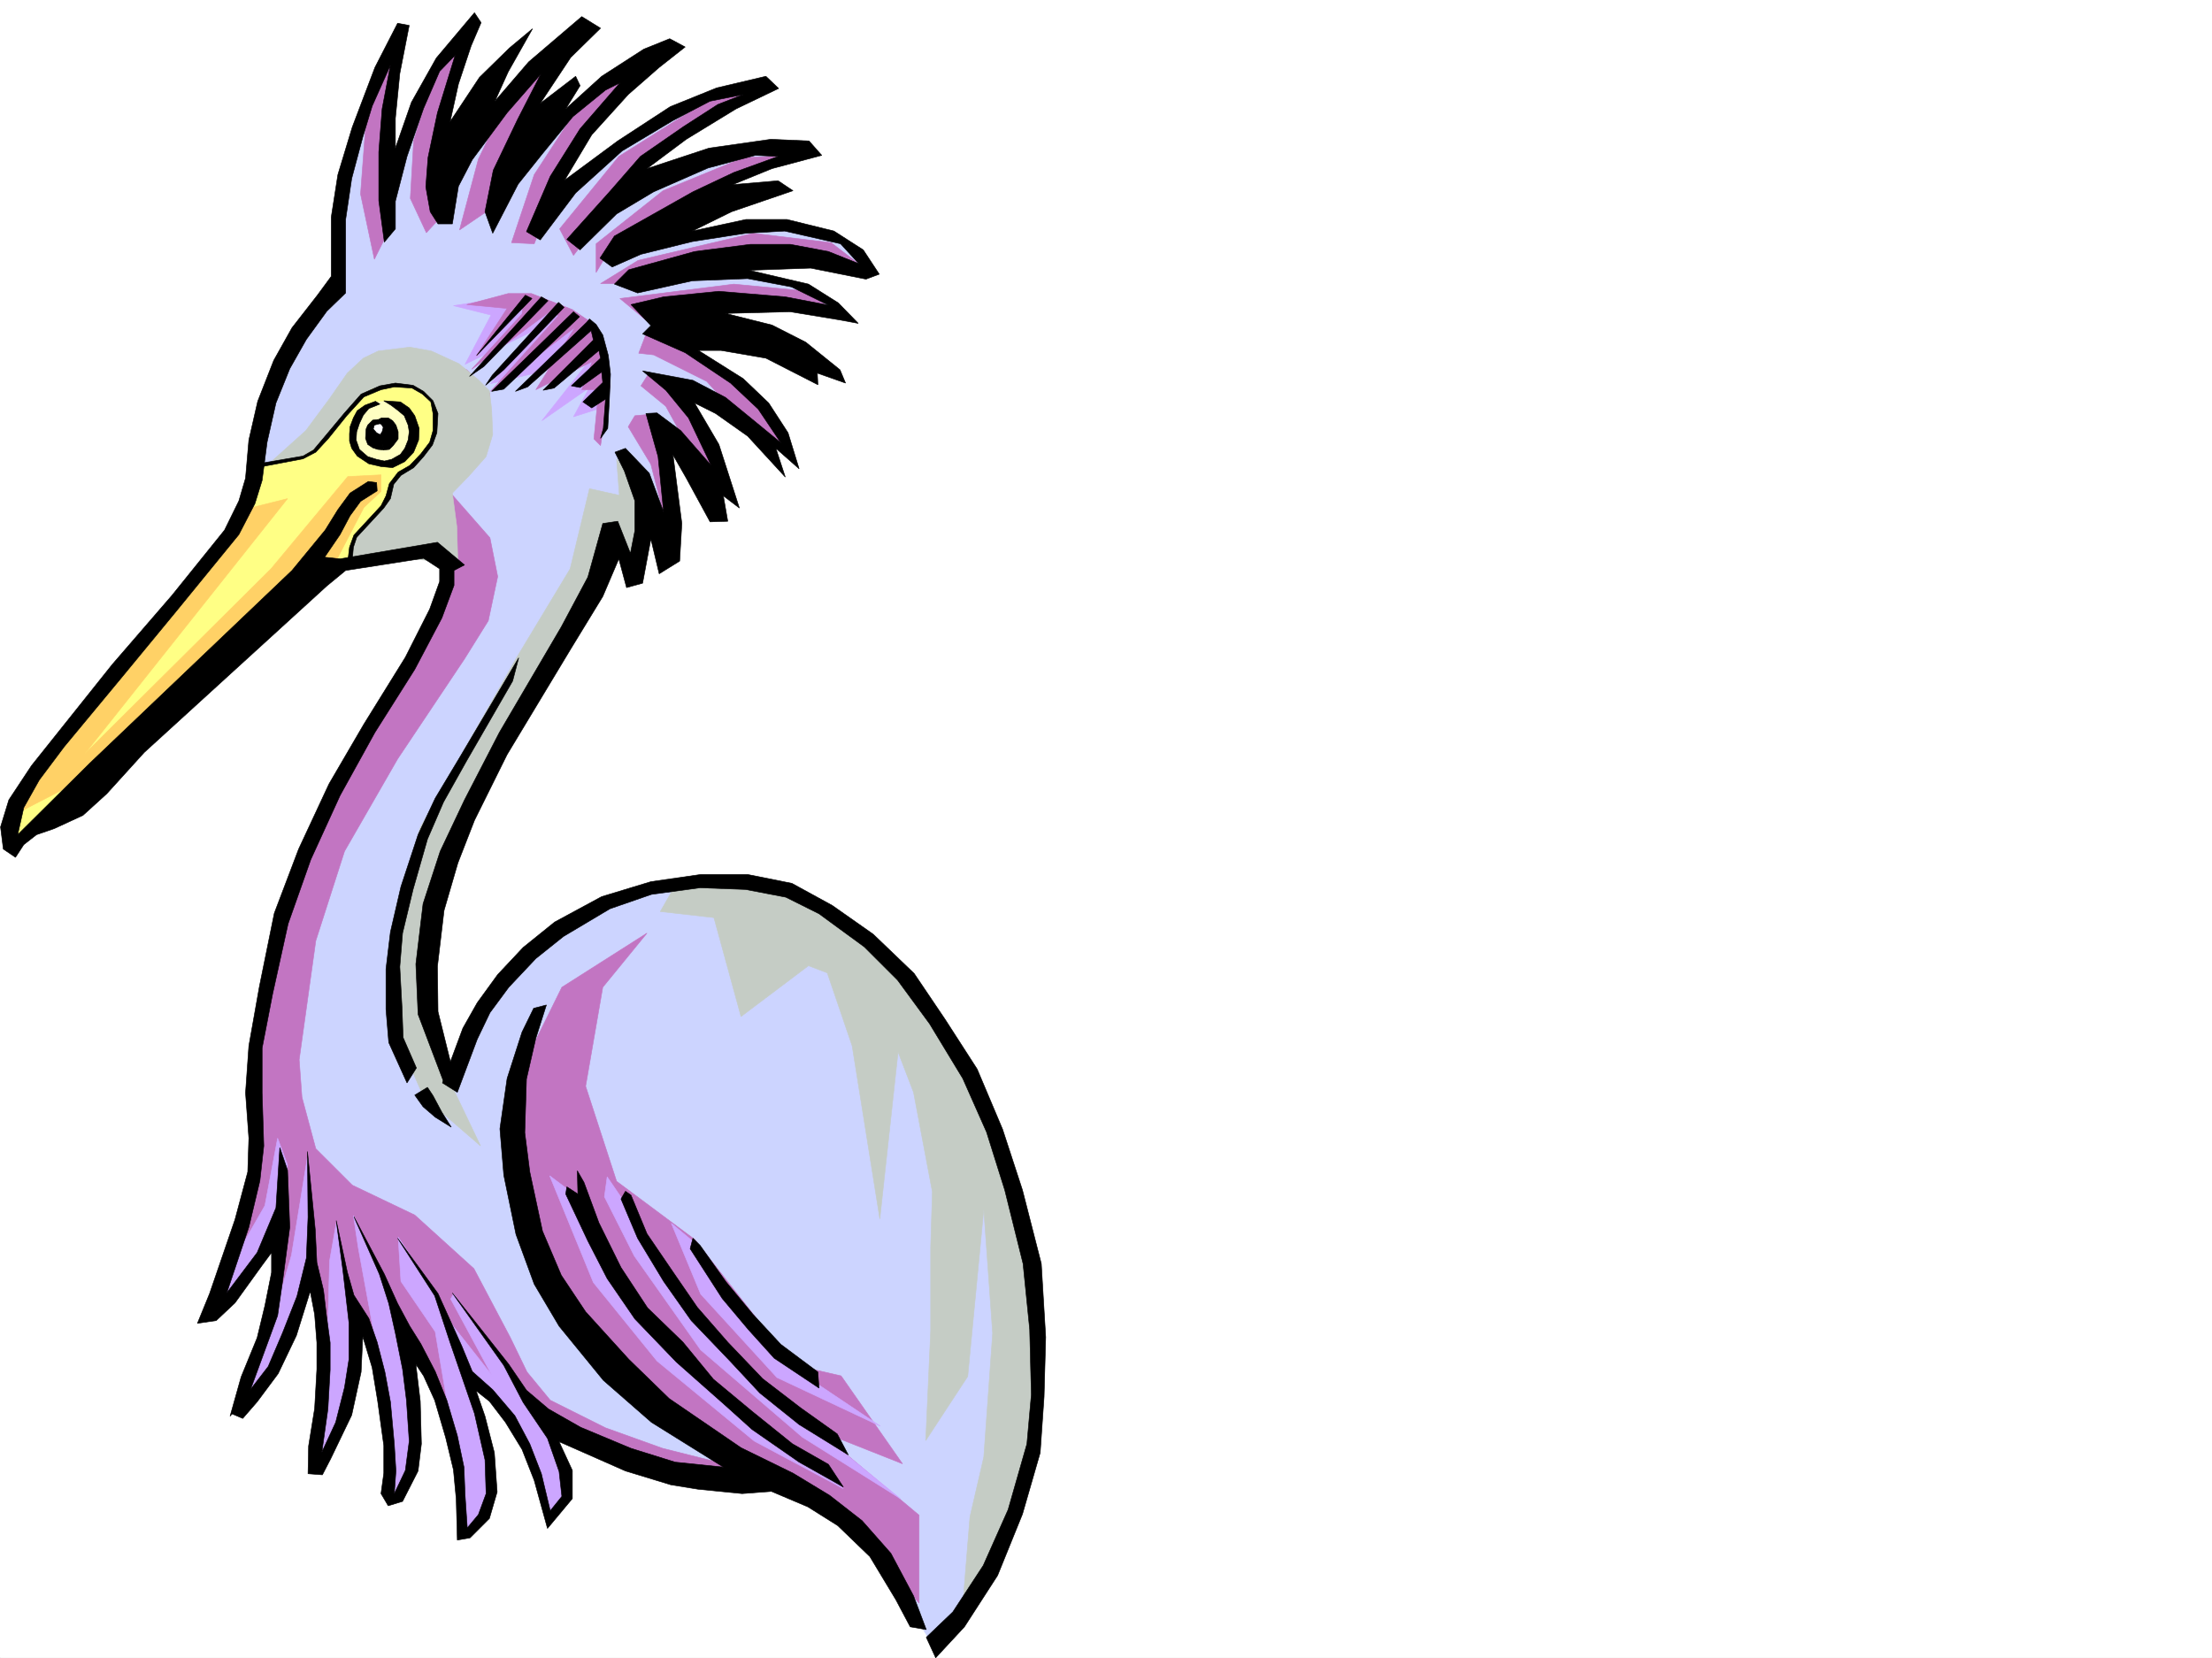 <svg xmlns="http://www.w3.org/2000/svg" width="2997.016" height="2246.55"><rect width="100%" height="100%" fill="#333333" stroke="none"/><defs><clipPath id="a"><path d="M0 0h2997v2244.137H0Zm0 0"/></clipPath></defs><path fill="#fff" d="M0 2246.297h2997.016V0H0Zm0 0"/><g clip-path="url(#a)" transform="translate(0 2.16)"><path fill="#fff" fill-rule="evenodd" stroke="#fff" stroke-linecap="square" stroke-linejoin="bevel" stroke-miterlimit="10" stroke-width=".743" d="M.742 2244.137h2995.531V-2.16H.743Zm0 0"/></g><path fill="#ccd4ff" fill-rule="evenodd" stroke="#ccd4ff" stroke-linecap="square" stroke-linejoin="bevel" stroke-miterlimit="10" stroke-width=".743" d="m533.48 57.672-35.23 73.39-33.703 119.098-4.496 128.094-39.727 50.164-58.453 104.867-19.473 95.13 113.157 137.827 131.101-23.226 19.473 26.238-31.438 92.863-90.671 150.535-76.442 158.04-45.707 167.035-15.719 122.109-4.496 139.316-57.672 172.274 11.22 6.726 79.413-101.855 1.524 56.93-49.461 167.035 47.195-48.719 48.719-128.055 15.718 101.114-11.222 159.527 35.933-53.176 23.223-141.582 24.008 56.188 20.215 182.754 14.234-9.735 17.242-56.93-12.746-150.535 30.73 50.164 38.204 107.133 8.25 111.594 28.465-20.957 9.734-41.215-4.496-59.898-29.207-90.633 49.46 37.457 50.165 95.09 12.004 62.168 23.969-33.703-15.72-91.375 207.544 74.914 100.41-.743 116.871 75.657 90.672 146.039 76.402-114.602 55.442-146.82 11.261-210.438-38.984-168.558-75.656-177.516-93.684-120.582-114.601-83.129-129.618-17.984-115.421 20.215L735 1268.09l-80.895 98.101-39.726 92.121-40.469-105.609 20.996-158.043 69.676-157.258 165.59-306.347 26.976 46.41 13.493-81.64 37.457 26.234-4.496-116.868 70.418 42.696L932.809 531.8l134.894 80.152-37.496-64.437-110.105-85.391 52.433-49.426 161.836 8.996-42.7-33.707-128.128-30.691 138.61-7.508 77.925 16.461-38.984-43.441-101.895-18.727-177.55 20.996 105.644-42.7 23.969-34.444 96.656-46.45-96.656 6.723-143.106 41.953 38.203-43.437 151.356-90.633-89.89 18.726-107.919 62.168-99.625 81.641L791.227 179l80.898-97.36-57.672 33.704-127.387 99.629L748.492 83.91l-104.125 82.383-52.472 25.453 29.25-119.84-21.743 6.723-72.687 153.547 8.996-155.774Zm0 0"/><path fill="#c275c2" fill-rule="evenodd" stroke="#c275c2" stroke-linecap="square" stroke-linejoin="bevel" stroke-miterlimit="10" stroke-width=".743" d="m370.121 623.918 50.203-38.941 38.203-57.672 44.22-46.453 61.429-6.727 68.187 26.98 31.477 32.18-3.012 67.41-29.95 45.707-38.198 41.211-47.977 24.711 65.922-44.222 53.215 60.683 10.48 52.434-12.75 59.941-32.215 51.649-90.636 135.601-71.942 125.078-38.945 121.328-22.48 161.055 3.75 50.906 18.73 69.676 49.461 49.422 84.652 40.469 80.157 72.648 49.46 93.606 22.481 46.449 31.477 38.203 74.914 37.457 77.183 27.723 116.13 29.207-122.15 3.715-129.617-45.668-50.203-53.922-38.203-62.168-60.683-78.668 63.695 124.336-75.695-99.625-58.418-93.606 12.707 63.657 37.5 49.46 32.96 118.317 12.708 135.598-9.739 20.214-24.71-161.05-61.426-122.07-62.207-141.583 19.472 86.88 12.004 54.702 22.48 82.383-1.484 144.55-28.504-201.48-29.953-62.168-19.469-93.644-6.765 58.453 6.765 93.606v71.16l-21.742 92.12 5.985-144.554-18.73-119.098-2.227-149.046-12.746 81.64-9.739 95.871-27.722 83.91-36.715 73.391 45.71-160.27 5.981-112.374-20.996 23.968-48.68 60.684 37.457-146.82-5.238-176.032 22.48-77.887 47.196-152.8 98.14-187.992 80.196-145.297 7.469-62.168L561.945 749l-97.398 16.5-80.938-87.664Zm0 0"/><path fill="#c5ccc5" fill-rule="evenodd" stroke="#c5ccc5" stroke-linecap="square" stroke-linejoin="bevel" stroke-miterlimit="10" stroke-width=".743" d="m362.652 629.902 51.692-46.414 32.219-43.437 23.968-34.45 21.739-20.253 20.214-9.735 42.696-5.238 29.246 5.238 37.46 17.242 26.235 21.7 14.977 15.015 2.972 24.711 1.524 34.45-8.992 29.949-23.227 26.234-22.484 23.188 5.984 44.964 1.523 50.164-95.168-8.992-66.703 6.766zm552.172 570 77.184-5.242 94.426 20.254 93.644 62.172 64.438 70.379 68.187 114.601 56.93 136.34 24.71 125.824 15.759 152.063-15.758 141.539-52.434 99.629-36.715 47.937 8.996-110.105 18.727-80.898 12.004-167.778-12.004-167.781-21.738 226.195-56.93 86.88 6.727-149.048v-113.078l2.265-74.914-25.492-134.82-20.957-54.66-24.711 226.195-37.5-234.445-33.703-98.883-25.453-9.738-91.414 68.894-36.719-134.035-72.684-8.25zm0 0"/><path fill="#c275c2" fill-rule="evenodd" stroke="#c275c2" stroke-linecap="square" stroke-linejoin="bevel" stroke-miterlimit="10" stroke-width=".743" d="m761.238 1337.727-50.203 101.855-13.492 137.828 31.477 152.805 119.878 151.316 193.313 115.344 120.625 79.375 82.422 95.871v-119.059L1107.39 1937.68l115.382 45.707-83.164-119.098-65.18-14.977-133.37-170.007-105.649-78.668-41.953-128.836 23.227-134.074 59.937-73.391zm99.664-1243.34-78.668 91.379-58.453 144.55-30.734-1.484 30.734-92.16 69.676-107.094zm164.808 31.437L920.845 181.27l-55.446 49.421-88.402 115.344-18.77-35.933 80.196-98.141 123.633-77.887zm53.216 84.653-122.11 42.695-134.152 90.633-14.977 25.457v-38.946l90.676-71.906 109.399-44.926zm86.176 148.304-38.985-29.949-105.644-12.746L864.656 352.8l-50.984 31.433h37.496l262.203-38.199zm-34.485 61.426-42.699-26.234-93.645-8.993-154.367 19.47 44.965 37.46 116.871-34.45 92.16 8.993zm0 0"/><path fill="#c5ccc5" fill-rule="evenodd" stroke="#c5ccc5" stroke-linecap="square" stroke-linejoin="bevel" stroke-miterlimit="10" stroke-width=".743" d="m835.41 621.691 35.23 44.926-13.492 89.89-21.738-31.476-77.183 143.809-85.395 149.05-67.445 129.618-26.2 108.578v103.383l31.438 108.578 40.469 84.652-77.184-66.664-49.422-112.336 17.985-158.039 26.941-94.39 130.399-229.946L772.5 770.738l26.195-108.617 40.469 8.992zm0 0"/><path fill="#c275c2" fill-rule="evenodd" stroke="#c275c2" stroke-linecap="square" stroke-linejoin="bevel" stroke-miterlimit="10" stroke-width=".743" d="m532.738 77.887-20.996 25.492-16.5 69.64-6.726 89.891 18.73 88.363 15.715-31.433-2.969-126.61zm91.375-11.965-34.445 27.723-29.207 97.359-4.496 77.887 21.7 46.449 17.241-18.727-2.226-112.375zm127.391 16.461-65.926 55.445-37.457 77.887-25.492 95.875 35.23-23.969 56.926-133.332zm99.664 495.867 30.695 50.91 22.48 86.88-9.734-134.817-17.988-19.473-16.46 1.523zm27.722-71.906 49.423 31.437 50.945 119.098-44.18-46.45-32.965-59.902-33.742-27.722zm-3.753-53.176 74.172 27.684 65.18 50.949 53.214 71.902-54.7-25.453-55.444-61.426-71.946-35.972-20.215-2.227zm0 0"/><path fill="#ffff85" fill-rule="evenodd" stroke="#ffff85" stroke-linecap="square" stroke-linejoin="bevel" stroke-miterlimit="10" stroke-width=".743" d="m472.797 764.758 4.496-32.219 9.738-15.719 36.715-37.457 8.211-23.968 10.516-14.977 17.988-9.734 20.215-24.75 10.476-24.711v-23.97l-8.25-15.718-20.957-16.46-25.492-3.755-32.219 5.985L490 537.039l-60.684 69.676-20.957 13.45-53.957 10.519-41.21 94.347L95.167 984.97l-67.445 95.87L12.003 1140l20.216-3.754 416.57-364.766Zm0 0"/><path fill="#ffffc2" fill-rule="evenodd" stroke="#ffffc2" stroke-linecap="square" stroke-linejoin="bevel" stroke-miterlimit="10" stroke-width=".743" d="m526.715 543.766 24.75 15.754 10.48 28.464-13.488 25.457-15.719 14.23-36.715-3.753-18.73-29.207 9.738-38.945 20.957-11.22zm0 0"/><path fill="#ffd166" fill-rule="evenodd" stroke="#ffd166" stroke-linecap="square" stroke-linejoin="bevel" stroke-miterlimit="10" stroke-width=".743" d="m454.027 762.488 38.985-74.875 23.226-21.738v-22.484l-44.965 2.27-104.125 125.077-252.507 250.906L389.594 675.61l-59.942 14.977-236.75 295.867-65.18 113.078 143.848-74.133 248.012-239.683Zm0 0"/><path fill-rule="evenodd" stroke="#000" stroke-linecap="square" stroke-linejoin="bevel" stroke-miterlimit="10" stroke-width=".743" d="m508.73 543.766-14.234 5.277-10.476 7.469-5.239 9.734-4.5 12.004-.742 9.734v9.739l2.973 9.734 7.508 10.48 15.718 10.477 16.5 3.754 15.719 1.488 16.5-8.21 12.004-12.75 6.723-16.5.742-15.716-5.98-17.207-7.509-10.515-11.964-8.211-12.746-.781-9.735-.746 9.735 6.023 8.992 6.723 8.992 7.507 5.242 12.707 1.484 8.997-1.484 11.218-4.496 11.262-5.984 8.25-12.004 6.727-9.735 2.226-10.48-2.226-12.004-3.754-11.219-9.735-4.5-12.75.746-11.218 3.754-11.223 5.239-11.262 7.468-8.953 15.012-6.023zm0 0"/><path fill-rule="evenodd" stroke="#000" stroke-linecap="square" stroke-linejoin="bevel" stroke-miterlimit="10" stroke-width=".743" d="m353.66 627.672 56.93-9.735 14.23-8.25 15.758-18.73 26.2-31.437 22.48-25.493 25.492-11.222 20.96-3.754 23.966 3.011 14.234 8.25 12.746 12.708 6.766 17.246-1.527 26.195-5.981 16.5-12.004 15.719-13.45 14.976-17.245 10.477-9.735 12.004-4.496 19.472-8.992 12.746-36.715 39.688-4.496 13.488-1.488 17.203-6.02 1.528 2.266-18.73 5.984-16.5 36.715-39.688 6.723-13.489 4.5-16.46 12-15.72 15.719-8.991 15.015-15.758 11.965-15.719 4.496-15.719v-23.222l-2.972-15.72-11.258-10.519-14.235-8.21-23.968-1.524-17.985 3.754-23.226 9.734-23.227 25.492-24.71 30.696-17.243 18.726-17.242 8.996-62.953 11.965zm225.527 845.656-17.242 10.477 11.223 15.718 16.5 14.235 21.738 13.488-12.746-20.215-12.004-22.48zm123.598-582.004-79.414 134.074-33.703 56.188-23.227 49.422-23.226 70.418-14.23 61.426-6.024 50.164v54.664l3.754 44.964 24.75 54.66 12.71-20.214-17.987-41.211-1.485-40.43-3.012-55.441 3.754-45.672 14.23-59.156 19.512-68.192 21.704-50.164 31.472-56.187L694.574 922.8zm-95.133 554.281 19.473-52.433 19.473-34.445 27.722-38.204 34.485-36.714 42.699-34.446 63.691-34.449 66.668-20.254 67.446-9.734h63.695l59.937 12.004 54.704 29.949 55.44 38.945 55.446 53.176 41.953 62.168 43.442 67.41 34.488 81.64 26.938 82.423 25.492 99.586 5.984 99.628-2.23 80.899-5.239 75.656-24.007 83.13-33.704 83.163-44.964 69.637-38.946 41.957-12.746-27.723 35.973-34.449 41.21-62.91 33.704-75.66 25.496-89.149 5.98-66.664-2.226-88.367-8.996-89.148-24.75-99.586-24.711-78.668-32.219-72.649-44.965-74.133-43.437-59.199-44.965-44.926-61.43-44.964-44.965-22.442-54.699-10.48-61.426-2.27-65.96 8.996-56.188 19.469-62.914 37.46-37.496 29.95-36.715 38.942-25.453 34.449-17.242 35.972-26.98 71.903-20.216-12.746zm0 0"/><path fill="#fff" fill-rule="evenodd" stroke="#fff" stroke-linecap="square" stroke-linejoin="bevel" stroke-miterlimit="10" stroke-width=".743" d="m522.96 572.23-20.214-.746-3.75 13.493 12 18.726 21.742-12.746zm0 0"/><path fill-rule="evenodd" stroke="#000" stroke-linecap="square" stroke-linejoin="bevel" stroke-miterlimit="10" stroke-width=".743" d="m511.742 568.516-6.726.742-6.766 6.722-2.227 5.243-.78 12.746 3.007 8.25 6.766 4.496 6.726 2.23 8.25.743-3.754-20.215-5.984-3.012-4.496-5.238 1.488-5.243 5.98-1.484zm0 0"/><path fill-rule="evenodd" stroke="#000" stroke-linecap="square" stroke-linejoin="bevel" stroke-miterlimit="10" stroke-width=".743" d="m514.75 589.473 2.973-4.496 1.523-5.985-3.008-4.496-5.984-.742.742-4.496 5.984-3.012h8.993l5.984 3.754 4.496 5.98 3.008 8.997v9.734l-6.723 8.992-5.277 5.242-7.469.743zm0 0"/><path fill="#cca6ff" fill-rule="evenodd" stroke="#cca6ff" stroke-linecap="square" stroke-linejoin="bevel" stroke-miterlimit="10" stroke-width=".743" d="m376.14 1542.223-17.242 91.375-41.21 71.906-26.981 77.145 86.922-118.356 11.965-86.137zm40.43 25.453 5.243 128.09-21.704 92.12-40.468 85.395-34.446 42.696 17.203-74.172 32.961-74.133 19.512-66.664zm0 0"/><path fill-rule="evenodd" stroke="#000" stroke-linecap="square" stroke-linejoin="bevel" stroke-miterlimit="10" stroke-width=".743" d="M448.79 374.5v-80.156l8.991-57.672 19.512-64.399 30.695-80.898 30.73-59.898 15.72 2.968L541.69 99.63l-5.98 60.64v40.47l21.738-62.169 33.703-59.941 51.692-61.387 8.992 13.453-13.488 31.473-17.203 51.691-11.262 50.907 39.722-59.899 40.47-39.687 31.437-26.235L688.55 97.36l-17.985 39.727 45.707-53.176 71.946-61.426L813.672 38.2l-40.43 39.688-41.21 62.168 47.937-36.676 5.98 12.71-19.472 31.474 48.718-44.184 56.93-36.715 35.23-14.23 20.958 11.222-35.192 27.719-41.953 36.715-49.461 54.664-36.715 61.426 71.942-53.176 71.164-46.45 62.949-25.456 66.668-15.72 17.242 16.462-57.71 27.723-67.411 41.171-53.215 39.727 83.91-27.723 83.946-12.004 51.691 2.27 17.203 19.473-67.406 17.984-53.215 21.7 61.465-5.24 20.215 13.49-83.168 28.464-53.215 26.2 72.687-15.72h55.446l63.691 15.72 39.727 25.491 21.699 32.961-17.985 6.727-74.914-14.977-83.168 2.973 80.196 18.73 40.43 25.493 26.98 27.683-23.969-4.457-68.191-11.262-87.664 2.266 62.953 15.719 45.707 23.226 46.45 37.457 7.468 17.946-38.2-13.45.743 15.72-70.418-35.973-60.684-10.477h-30.734l60.683 38.2 34.489 32.96 26.234 40.43 14.977 48.719-31.477-27.723 12.746 38.945-50.945-55.445-43.48-30.691-28.465-14.235 32.96 56.188 14.235 44.183 13.488 41.953-21.699-16.5 5.98 34.446-23.968.785-32.22-59.2-17.983-31.437 11.964 92.864-2.972 50.949-27.723 17.203-11.258-47.195-11.222 59.94-21.743 5.985-10.476-38.945-21.738 50.945-43.442 71.164-86.176 143.028-44.222 89.148-22.446 57.672-18.765 64.398-8.953 75.657.742 61.43 24.71 99.624-16.5-3.011-35.19-92.864-3.012-68.148 9.738-81.64 23.223-71.165 32.964-69.676 47.23-91.375 83.911-143.066 35.973-67.41 20.215-72.648 20.25-3.012 17.207 43.441 6.02-30.691v-40.43l-14.27-40.469-12.707-25.457 14.23-5.238 32.219 33.703 19.472 52.434-7.507-74.914-16.461-58.414 14.976-.746 32.215 23.968 41.215 47.196-30.734-64.438-30.696-37.457-31.472-26.2 68.191 12.75 44.18 23.184 41.21 33.707 33.708 27.72-30.696-45.669-37.457-35.23-61.464-41.172-57.672-25.492 11.222-11.223-26.98-28.465 44.222-10.476 74.915-7.508 89.93 7.508 58.417 11.222-50.168-24.715-59.195-11.218-74.957 2.968-74.172 16.504-31.437-12.004 19.472-19.472 89.149-24.711 75.699-9.738h53.918l51.691 9.738 41.211 16.5-24.71-26.98-75.661-17.243-53.215 3.012-71.945 11.219-69.676 17.246-38.941 17.242-16.5-12.004 19.508-29.95 106.394-59.94 55.441-26.2 59.942-21.738-30.735-1.484-64.437 17.242-73.43 32.18-50.203 29.988-49.46 48.68-17.946-14.231 59.156-65.926 40.469-46.45 58.453-40.429 46.453-29.949 34.445-13.492-44.925 8.996-50.203 26.195-68.934 41.211-62.95 56.93-47.937 63.656-18.73-11.223 32.219-74.914 40.43-64.437 53.956-62.168-19.472 9.734-44.22 35.973L735 208.207l-32.96 41.211-34.446 66.668-10.48-29.211 11.222-56.184 32.96-68.894 31.477-61.426-45.707 52.434-47.195 63.652-18.726 35.973-8.254 50.91h-19.47l-10.519-16.465-5.98-33.703 3.008-39.688 12.75-60.68 23.965-77.89-20.997 21.703-21.738 50.203-22.445 65.14-15.754 60.685v37.457l-14.977 17.949-7.507-56.149V205.98l4.496-58.417 11.261-59.196-24.75 55.442-12.707 41.957-15.015 56.144-8.211 55.445v99.63l-25.492 24.71-27.723 38.2-22.484 39.687-18.727 46.45-12.004 53.175-6.726 51.691-9.735 31.438-21.742 41.953-83.164 101.856-77.184 93.644-76.402 92.117-33.703 44.969-20.996 37.418-8.25 36.715 97.398-96.617 274.246-261.422 44.965-54.664 17.203-27.72 16.5-22.483 24.715-15.72 11.258 1.49.742 11.257-22.48 14.234-14.235 19.473-13.488 25.453-20.996 30.73 20.996 2.231 131.887-22.484 36.675 30.734-14.234 7.469v20.254l-16.46 44.183-36.716 69.637-53.957 85.394-47.195 85.395-39.727 86.879-30.691 86.879-20.996 95.133-14.234 73.39v60.684l2.27 71.902-5.282 47.196-14.973 62.91-29.953 89.148 41.215-54.7 25.453-60.644 5.238-81.64 10.48 30.691 3.009 77.145-9.735 73.39-6.726 46.454-14.27 38.94-24.71 67.411-25.454 29.988 14.973-53.215 21.742-53.175 10.476-43.442 8.993-44.925v-26.977l-12.746 17.242-36.715 50.906-25.453 23.97-25.493 3.753 16.5-40.43 34.446-100.367 17.242-64.437 1.488-45.668-4.496-61.426 4.496-63.656 14.23-80.157 20.255-99.625 32.96-86.878 41.211-88.368 47.196-80.898 56.187-90.633 32.961-65.18 13.488-37.46v-17.204l-21.738-14.23-105.61 16.46-25.491 20.997-247.27 225.45-50.945 56.148-32.219 29.246-38.945 17.949-23.97 8.25-17.241 13.488-11.223 17.203-16.5-11.218-3.754-29.954 11.262-36.714 30.691-46.41 109.403-137.087 80.937-93.644 71.164-88.367 19.469-39.684 8.996-30.734 4.496-51.692 12.004-52.43 21.7-55.406 24.75-44.183 34.448-44.223zm0 0"/><path fill="#cca6ff" fill-rule="evenodd" stroke="#cca6ff" stroke-linecap="square" stroke-linejoin="bevel" stroke-miterlimit="10" stroke-width=".743" d="m455.555 1657.566 22.48 117.614-1.523 79.37-5.239 49.427-29.953 71.16-19.507 7.508 10.515-60.684 11.223-101.855 3.012-111.59zm23.226-10.48 43.438 86.883 20.254 80.152 14.234 78.633 3.754 87.621-24.75 50.95-12.75-15.72 1.527-111.628-38.984-212.707zm60.679 29.211 59.2 89.105 44.965 131.106 16.46 53.918 5.24 68.894-18.727 47.192-23.227 12.004-6.726-114.602-26.977-159.527-46.453-68.192zm74.919 77.144 74.914 99.625 50.207 82.383 28.504 77.887-6.766 23.227-17.242 23.226-33.707-105.61-47.191-68.933-27.723-24.71-28.465-72.65 59.16 74.915-55.445-102.637zm169.34-131.066 49.465 115.348 119.879 134.074 189.558 145.293-120.625-64.399-131.883-108.617-86.18-106.351-59.156-144.555zm0 0"/><path fill="#cca6ff" fill-rule="evenodd" stroke="#cca6ff" stroke-linecap="square" stroke-linejoin="bevel" stroke-miterlimit="10" stroke-width=".743" d="m822.664 1594.656 22.484 32.961 71.942 124.336 107.133 119.098 195.578 159.531-132.625-83.168-137.867-118.316-89.93-127.348-40.43-80.156Zm0 0"/><path fill="#cca6ff" fill-rule="evenodd" stroke="#cca6ff" stroke-linecap="square" stroke-linejoin="bevel" stroke-miterlimit="10" stroke-width=".743" d="m909.582 1657.566 31.477 26.196 113.156 155.816 138.61 92.863-140.138-65.886L949.31 1753.44zm0 0"/><path fill-rule="evenodd" stroke="#000" stroke-linecap="square" stroke-linejoin="bevel" stroke-miterlimit="10" stroke-width=".743" d="m313.191 1915.234 22.48-27.722 27.724-35.969 19.472-45.672 19.473-49.422 12.746-51.687 2.266-55.446-.782-89.109 10.52 105.61 2.226 44.925 8.996 37.457 3.754 32.219 5.239 38.945v36.676l-3.012 53.176-8.211 58.453 18.73-40.469 11.965-47.191 6.02-38.203v-49.422l-8.25-71.16-8.992-67.41 14.976 69.675 8.992 31.438 20.215 31.476 11.258 32.22 10.48 40.425 7.508 40.43 5.239 56.93 2.23 36.714-2.23 30.695 14.976-31.437 5.238-39.688-3.753-55.441-5.239-41.953-9.734-48.68-8.996-40.43-12.746-39.726-34.446-77.887 41.211 77.887 17.985 39.727 16.46 30.69 15.016 23.97 19.473 37.457 15.719 38.945 14.23 47.938 8.992 42.695 1.528 38.199 2.968 44.184 15.016-17.985 10.48-28.465-1.488-45.668-14.27-62.914-32.96-95.87-20.957-63.696-50.207-77.887 54.703 74.914 32.219 71.164 14.23 34.446 27.723 24.71 29.949 35.192 20.254 38.2 15.719 40.468 12.004 50.168 15.718-19.473-3.754-33.703-15.718-44.926-32.961-48.68-26.235-50.206-69.68-98.102 76.403 96.617 24.008 35.192 29.949 25.453 43.48 24.75 68.153 28.465 59.941 18.726 65.219 6.727-97.438-60.684-65.18-56.93-59.94-73.39-33.704-56.93-24.71-67.406-16.5-80.156-5.243-62.91 9.738-68.153 20.215-62.914 15.758-32.219 17.242-4.496-14.273 44.965-12.707 55.406-2.266 72.649 6.762 53.176L735 1668.047l25.496 59.937 32.961 49.422 58.453 64.399 54.703 53.215 97.399 66.628 70.418 34.485 49.46 29.949 44.184 34.45 38.98 44.183 30.696 57.672 17.242 45.707-21.738-3.754-19.473-36.715-35.191-58.414-43.477-41.953-40.469-25.457-49.421-20.957-39.727 2.972-59.941-5.984-36.715-5.98-61.426-18.73-89.93-39.685 17.985 38.942v38.203l-33.703 40.43-17.985-65.14-16.5-41.958-22.445-36.715-21.738-28.465-17.989-14.23 12.004 34.484 12.707 49.422 3.754 53.176-10.476 35.933-26.239 26.239-17.242 3.008-1.484-55.442-3.754-39.687-10.48-43.442-14.973-50.945-15.016-32.96-10.48-15.72 5.984 50.164 1.523 57.672-4.496 36.715-20.996 41.215-19.472 5.98-9.735-16.5 3.754-27.683v-37.457l-8.25-59.942-7.508-45.668-12.707-41.953-2.27 47.934-12.745 58.418-28.465 59.195-11.223 21.703-19.472-1.488.746-37.457 8.21-50.945 3.008-53.176v-35.934l-3.007-38.203-5.985-31.473-18.726 59.938-24.711 51.652-28.465 38.2-19.512 22.484zm0 0"/><path fill-rule="evenodd" stroke="#000" stroke-linecap="square" stroke-linejoin="bevel" stroke-miterlimit="10" stroke-width=".743" d="m782.234 1586.406.743 31.473-14.973-9.734-1.527 9.734 29.992 63.656 26.195 50.945 37.496 54.665 56.188 58.414 65.18 57.672 37.456 33.707 63.696 44.218 59.941 33.707-20.254-30.734-48.68-27.723-53.96-43.437-53.176-44.184-41.211-50.164-47.977-46.453-35.968-54.7-29.954-60.644-20.214-54.703zm0 0"/><path fill-rule="evenodd" stroke="#000" stroke-linecap="square" stroke-linejoin="bevel" stroke-miterlimit="10" stroke-width=".743" d="m847.414 1614.125-6.02 10.48 22.481 53.176 35.23 58.414 37.457 53.176 51.692 53.961 41.21 44.18 53.216 42.699 66.664 41.172-14.973-28.426-49.465-35.23-51.687-39.684-47.196-49.422-41.21-47.195-32.961-47.938-35.23-51.687-21.74-52.434zm91.418 63.656-3.754 14.23 43.438 67.41 35.23 41.954 35.192 38.945 60.718 40.47-1.523-21.743-50.203-37.457-38.203-41.172-35.97-43.438-35.19-49.464zm0 0"/><path fill="#cca6ff" fill-rule="evenodd" stroke="#cca6ff" stroke-linecap="square" stroke-linejoin="bevel" stroke-miterlimit="10" stroke-width=".743" d="M819.691 581.223v-98.848l-20.253-47.934L713.3 398.47l-98.922 15.719 50.945 12.746-35.187 66.664 105.648-51.688-71.203 77.887 134.113-31.438L734.258 570l64.437-44.926-21.699 39.688 35.188-11.223zm0 0"/><path fill="#c275c2" fill-rule="evenodd" stroke="#c275c2" stroke-linecap="square" stroke-linejoin="bevel" stroke-miterlimit="10" stroke-width=".743" d="m813.672 603.703 12.746-80.898-19.473-81.641-31.476-21.7-55.442-21.737h-31.476l-56.188 14.972 54.703 5.242-41.957 64.434 63.696-69.676-1.524 12.746-68.152 74.88 106.39-78.63 11.223 5.98-92.16 102.638 114.64-86.88-53.214 84.614 76.441-38.203-14.23 38.203h23.222l-3.011 29.207-3.711 37.457zm0 0"/><path fill-rule="evenodd" stroke="#000" stroke-linecap="square" stroke-linejoin="bevel" stroke-miterlimit="10" stroke-width=".743" d="m794.941 436.668-96.656 93.645 16.5-6.02 86.18-76.402 2.969 12.746-68.149 68.152 14.973-2.973 60.683-50.945 2.23 10.477-39.687 37.457 11.965 2.27 29.246-20.997 1.489 14.23-26.98 26.239 12.003 8.21 18.727-11.964-3.008 39.687-3.754 13.489 9.773-13.489 2.23-39.687 1.485-33.703-2.973-25.457-7.503-27.723-8.997-14.23-8.992-7.508zm-61.425-34.445-97.399 107.836 19.473-13.45 86.918-89.148zm43.48 20.214L666.07 530.313l16.5-3.008 102.637-98.106zm-20.254-12.707-89.89 98.844-8.993 13.488 24.711-20.957 81.68-84.652zm-44.965-9.777 8.993 4.496-74.915 77.184zm0 0"/></svg>
